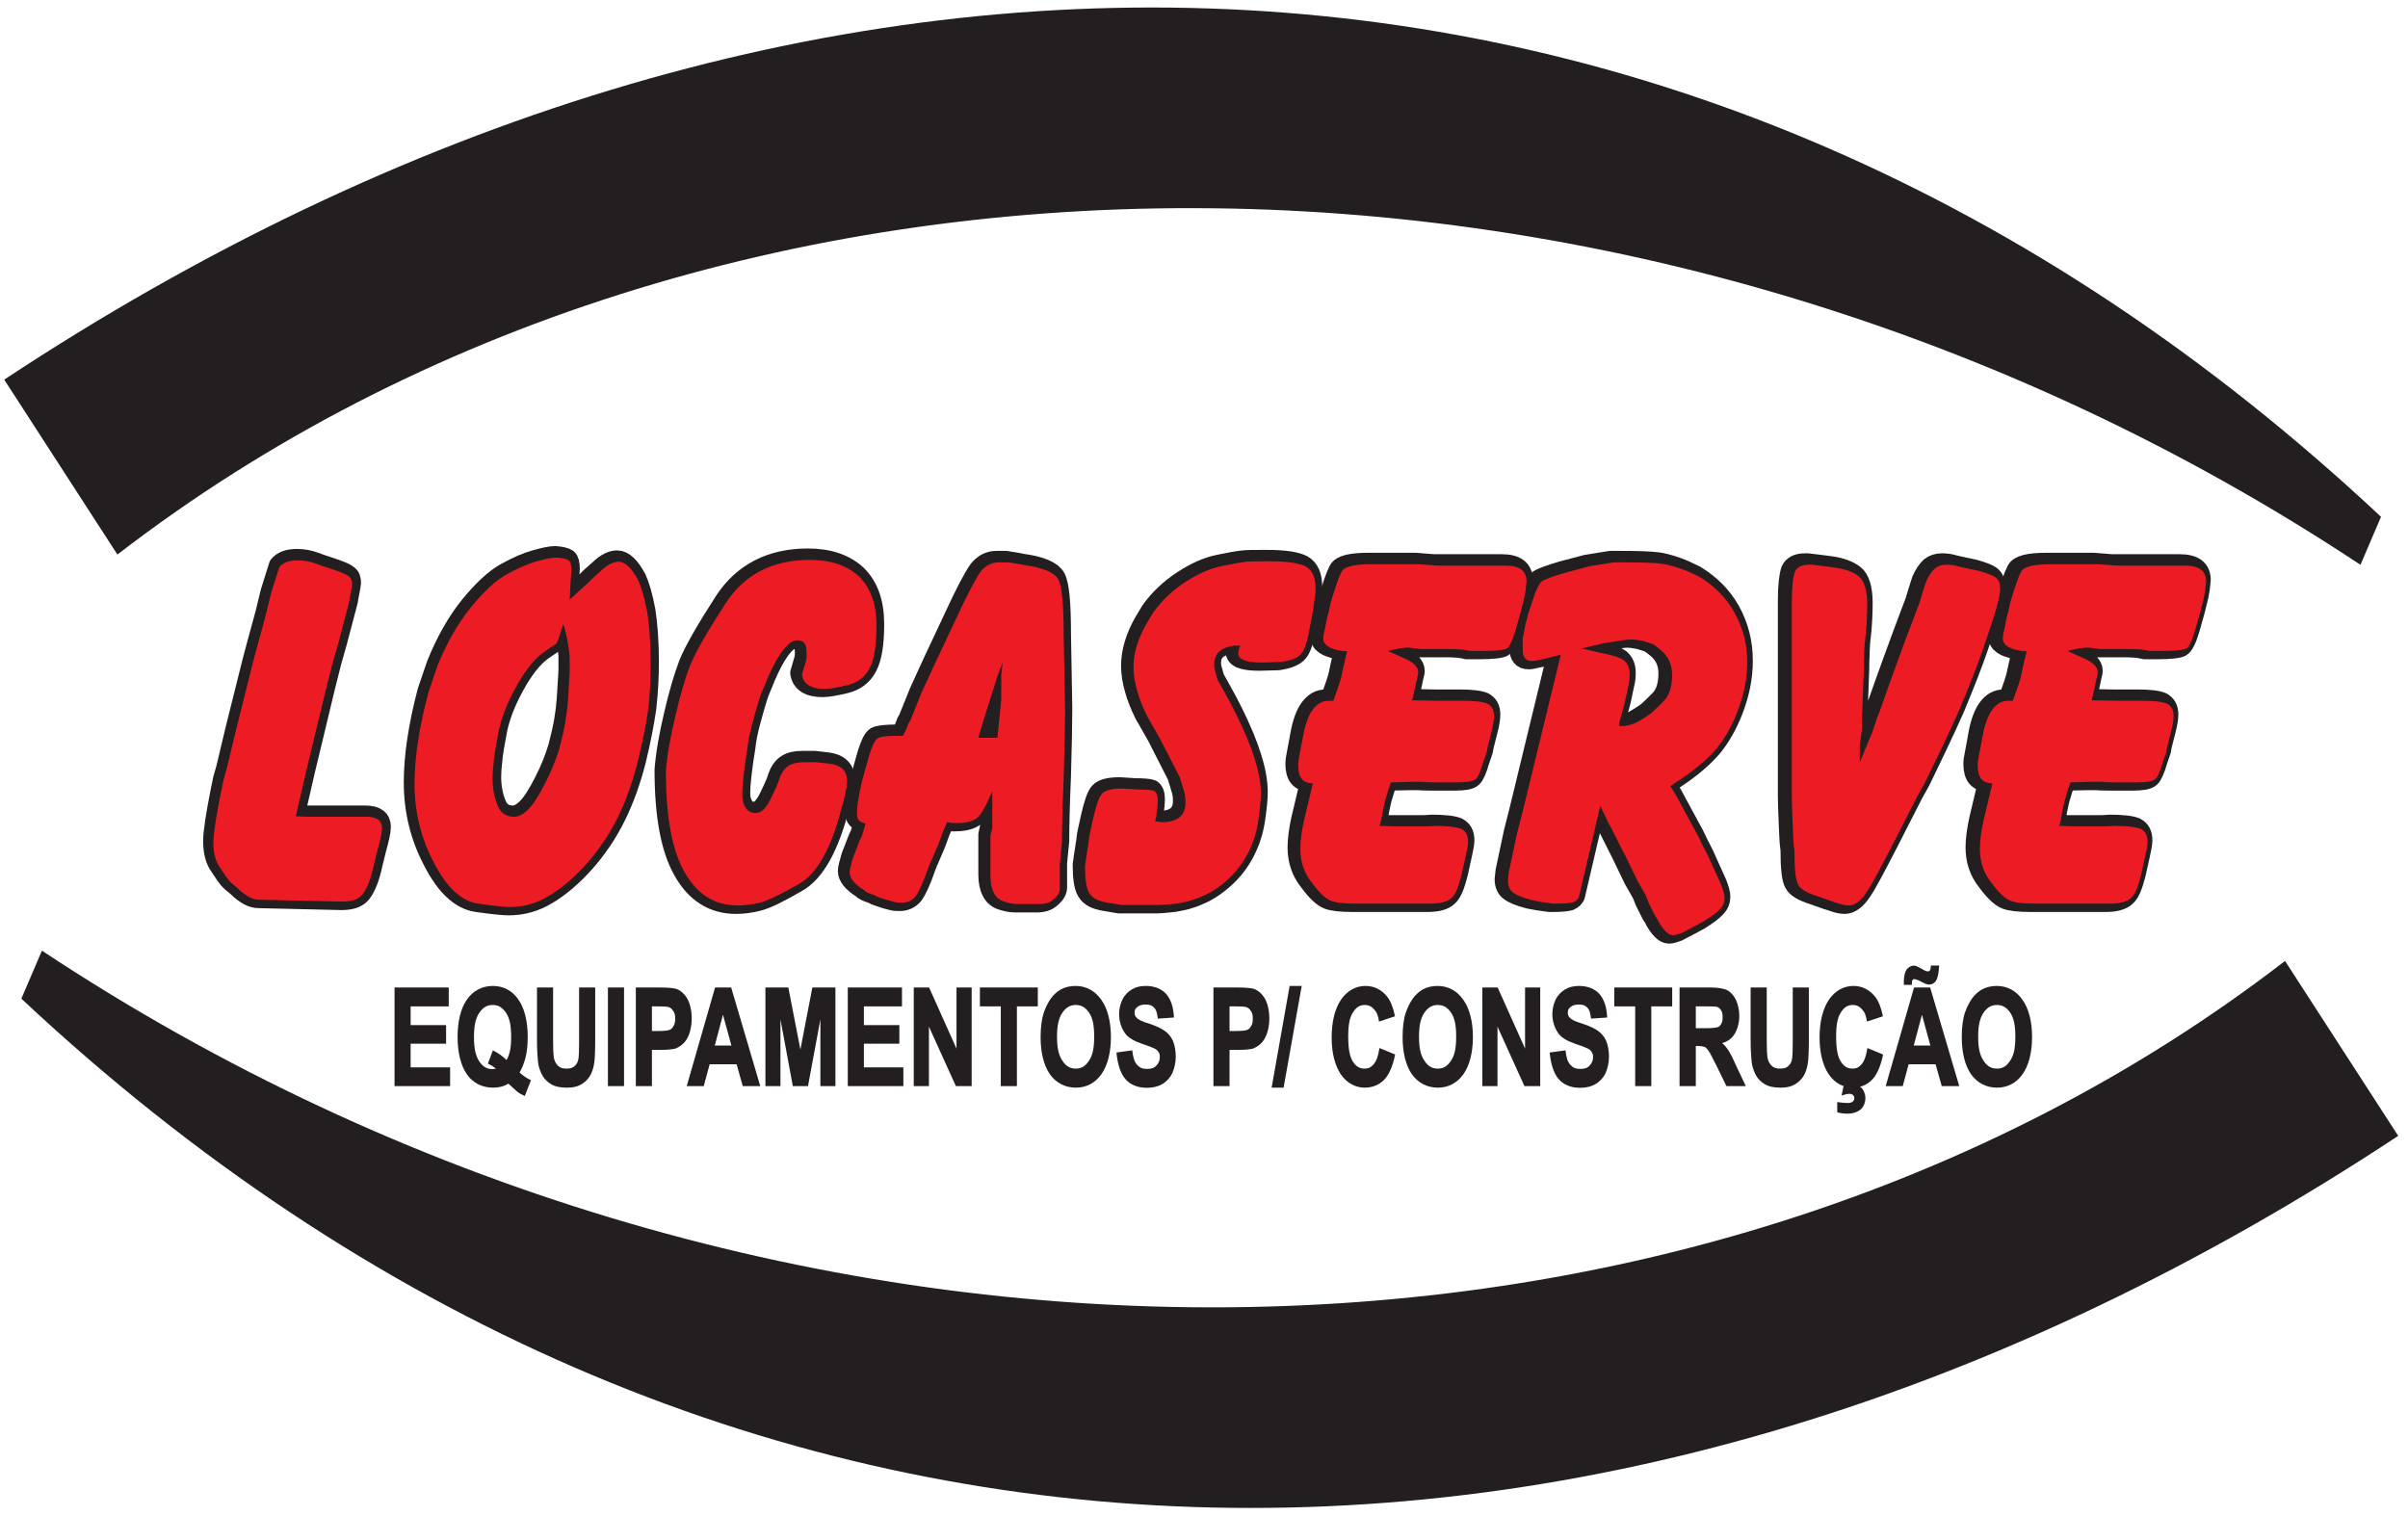 <?xml version="1.0" encoding="UTF-8"?>
<svg xmlns="http://www.w3.org/2000/svg" xmlns:xlink="http://www.w3.org/1999/xlink" width="243pt" height="153pt" viewBox="0 0 243 153" version="1.1">
<defs>
<g>
<symbol overflow="visible" id="glyph0-0">
<path style="stroke:none;" d=""/>
</symbol>
<symbol overflow="visible" id="glyph0-1">
<path style="stroke:none;" d="M 16.484 -4.844 L 16.266 -3.969 L 16 -2.859 C 15.703 -1.641 15.312 -0.828 14.906 -0.391 C 14.516 0.047 13.859 0.234 12.953 0.234 L 4.547 0.047 C 4.25 0.047 3.891 -0.047 3.547 -0.234 C 3.188 -0.438 2.797 -0.719 2.406 -1.109 C 1.969 -1.453 1.656 -1.734 1.531 -1.891 C 1.406 -2.031 1.094 -2.469 0.656 -3.141 C 0.172 -3.766 -0.047 -4.641 -0.047 -5.75 C -0.047 -6.625 0.219 -8.266 0.703 -10.734 L 0.969 -12 L 1.266 -13.062 L 2.281 -17.266 L 3.938 -23.891 L 4.422 -25.688 L 5.25 -28.734 L 5.734 -30.719 L 5.859 -31.156 L 6.609 -33.531 C 6.953 -33.953 7.562 -34.203 8.438 -34.203 C 9.047 -34.203 9.672 -34.109 10.328 -33.859 L 10.984 -33.625 L 12.297 -33.188 C 12.984 -32.938 13.422 -32.75 13.641 -32.562 C 13.859 -32.406 13.953 -32.125 13.953 -31.781 L 13.859 -31.203 L 13.688 -30.281 L 13.641 -30 L 13.562 -29.656 L 12.516 -25.688 L 11.984 -23.844 L 11.375 -21.438 L 9.266 -12.719 L 8.75 -10.453 L 8.266 -8.375 L 9.453 -8.328 L 14.078 -8.328 C 14.297 -8.328 14.562 -8.328 14.828 -8.328 C 15.094 -8.328 15.266 -8.328 15.391 -8.328 C 16.438 -8.328 16.969 -7.938 16.969 -7.156 C 16.969 -6.719 16.797 -5.953 16.484 -4.844 Z M 16.484 -4.844 "/>
</symbol>
<symbol overflow="visible" id="glyph0-2">
<path style="stroke:none;" d="M 24.266 -23.844 C 24.266 -22.203 24.188 -20.609 24.016 -19.109 C 23.797 -17.609 23.438 -15.812 22.953 -13.828 C 22.438 -11.797 21.781 -9.969 20.953 -8.266 C 20.125 -6.578 19.062 -5.031 17.797 -3.578 C 16.484 -2.125 15.219 -1.062 14 -0.344 C 12.734 0.438 11.422 0.781 10.062 0.781 C 9.578 0.781 8.484 0.672 6.828 0.438 C 5.156 0.188 3.672 -1.203 2.406 -3.672 C 1.094 -6.141 0.438 -8.797 0.438 -11.656 C 0.438 -14.312 0.922 -17.422 1.844 -20.891 L 2.75 -23.562 C 3.672 -25.828 4.766 -27.766 6.078 -29.406 C 7.391 -31.016 8.609 -32.172 9.75 -32.797 C 10.891 -33.422 11.891 -33.859 12.766 -34.109 C 13.641 -34.344 14.297 -34.484 14.781 -34.484 C 15.391 -34.438 15.781 -34.344 16 -34.203 C 16.188 -34.062 16.266 -33.719 16.266 -33.188 L 16.188 -32.031 L 16.094 -30.234 L 17.938 -31.922 L 18.375 -32.359 L 19.25 -33.141 C 19.906 -33.766 20.516 -34.062 21.031 -34.062 C 21.688 -34.062 22.344 -33.422 23 -32.219 C 23.359 -31.438 23.656 -30.375 23.922 -28.969 C 24.141 -27.578 24.266 -25.828 24.266 -23.844 Z M 16.094 -22.875 L 16.094 -24.484 C 15.969 -25.828 15.75 -26.938 15.438 -27.766 L 15.344 -27.422 L 15.125 -26.797 C 15.047 -26.469 14.953 -26.219 14.906 -26.125 C 14.828 -25.984 14.781 -25.875 14.781 -25.828 L 13.375 -24.859 C 12.422 -24.141 11.5 -22.938 10.625 -21.328 C 9.75 -19.734 9.188 -18.234 8.922 -16.938 C 8.656 -15.578 8.484 -14.562 8.438 -13.938 C 8.359 -13.25 8.312 -12.672 8.312 -12.234 C 8.312 -11.219 8.484 -10.297 8.797 -9.531 C 9.094 -8.703 9.672 -8.328 10.5 -8.328 C 10.938 -8.328 11.422 -8.562 11.938 -9.094 C 12.422 -9.578 12.984 -10.453 13.641 -11.75 C 14.297 -13.016 14.734 -14.172 15.047 -15.188 C 15.312 -16.203 15.531 -17.125 15.656 -17.906 C 15.781 -18.672 15.875 -19.391 15.922 -20.031 Z M 16.094 -22.875 "/>
</symbol>
<symbol overflow="visible" id="glyph0-3">
<path style="stroke:none;" d="M 21.688 -27.625 C 21.688 -25.641 21.469 -24.234 21 -23.312 C 20.516 -22.391 19.766 -21.859 18.812 -21.625 C 17.797 -21.375 17.016 -21.234 16.438 -21.234 C 15.094 -21.234 14.297 -21.719 14.172 -22.688 L 14.609 -24.188 C 14.656 -24.578 14.656 -24.906 14.609 -25.203 C 14.609 -25.734 14.344 -26.078 13.859 -26.125 C 13.422 -26.172 12.984 -25.984 12.516 -25.438 C 12.031 -24.906 11.422 -23.953 10.766 -22.453 L 10.016 -20.656 C 9.625 -19.453 9.359 -18.484 9.141 -17.656 C 8.922 -16.828 8.75 -16.016 8.656 -15.188 C 8.312 -13.016 8.141 -11.469 8.141 -10.547 C 8.141 -10.016 8.266 -9.578 8.484 -9.234 C 8.703 -8.906 9.016 -8.703 9.484 -8.703 C 9.75 -8.703 9.969 -8.797 10.188 -8.953 C 10.359 -9.094 10.547 -9.344 10.719 -9.578 C 10.891 -9.875 11.234 -10.547 11.719 -11.656 L 11.938 -12.281 C 12.156 -12.875 12.469 -13.25 12.859 -13.5 C 13.25 -13.734 13.781 -13.828 14.438 -13.828 C 14.734 -13.828 15 -13.828 15.219 -13.828 L 15.609 -13.828 L 16.922 -13.688 C 18.109 -13.547 18.719 -12.969 18.719 -11.953 C 18.719 -11.609 18.672 -11.312 18.625 -11.078 L 18.328 -9.719 L 18.188 -9.281 C 17.141 -5.172 15.703 -2.562 13.859 -1.547 C 12.031 -0.484 10.719 0.141 9.922 0.344 C 9.141 0.531 8.391 0.625 7.703 0.625 C 5.375 0.625 3.594 -0.484 2.312 -2.75 C 1.047 -4.984 0.438 -8.375 0.438 -12.922 C 0.562 -14.609 0.922 -16.5 1.406 -18.531 C 1.875 -20.562 2.359 -22.25 2.891 -23.609 C 3.406 -24.906 4.641 -27.047 6.516 -29.938 C 8.391 -32.797 11.234 -34.25 14.953 -34.25 C 17.094 -34.25 18.766 -33.672 19.938 -32.562 C 21.125 -31.391 21.688 -29.75 21.688 -27.625 Z M 21.688 -27.625 "/>
</symbol>
<symbol overflow="visible" id="glyph0-4">
<path style="stroke:none;" d="M 19.422 -19.109 C 19.422 -17.656 19.375 -15.328 19.281 -12.281 C 19.156 -9.234 19.109 -7.062 19.109 -5.75 L 18.891 -3.531 L 18.891 -1.062 C 18.891 -0.719 18.719 -0.391 18.328 -0.047 C 17.938 0.344 17.453 0.484 16.797 0.484 L 14.656 0.484 C 14.172 0.484 13.734 0.391 13.297 0.234 C 12.812 0.094 12.469 -0.188 12.25 -0.625 C 12.031 -1.016 11.891 -1.594 11.891 -2.375 L 11.891 -6.391 L 12.078 -7.203 L 12.078 -10.891 L 11.938 -10.594 L 11.5 -9.625 C 11.109 -8.859 10.766 -8.328 10.359 -8.078 C 9.969 -7.844 9.312 -7.688 8.438 -7.688 C 8 -7.688 7.703 -7.734 7.516 -7.781 L 7.078 -6.766 L 6.609 -5.469 L 5.766 -3.531 L 5.594 -3.094 C 5.109 -1.688 4.672 -0.781 4.375 -0.344 C 4.031 0.094 3.547 0.344 2.969 0.344 C 2.672 0.344 2.453 0.344 2.281 0.297 C 2.094 0.234 1.844 0.188 1.531 0.094 C 1.219 0 0.969 -0.094 0.781 -0.141 C 0.609 -0.188 0.391 -0.297 0.125 -0.438 C -0.344 -0.578 -0.703 -0.719 -0.922 -0.969 C -1.844 -1.547 -2.312 -2.125 -2.312 -2.703 C -2.312 -3 -2.188 -3.484 -1.969 -4.203 L -1.312 -5.906 L -1.047 -6.484 L -0.703 -7.641 C -1 -7.688 -1.266 -7.844 -1.406 -7.984 C -1.531 -8.125 -1.578 -8.375 -1.578 -8.797 C -1.578 -9.391 -1.406 -10.453 -1.047 -12 L -0.875 -12.625 L -0.781 -12.969 L -0.344 -14.516 C -0.047 -15.484 0.219 -16.062 0.531 -16.25 C 0.781 -16.406 1.484 -16.5 2.672 -16.5 L 3.062 -16.5 L 3.406 -17.172 L 3.625 -17.75 L 3.812 -18.047 L 4.719 -20.312 L 4.891 -20.75 L 6.297 -23.797 L 8.438 -28.344 C 9.578 -30.812 10.406 -32.359 10.891 -33.047 C 11.375 -33.672 11.984 -34 12.734 -34 C 12.906 -34 13.203 -34 13.688 -34 L 14.875 -33.812 L 15.344 -33.719 C 17.188 -33.469 18.328 -32.984 18.719 -32.312 C 19.109 -31.641 19.281 -29.75 19.281 -26.656 Z M 13.125 -23.891 L 12.641 -22.641 L 12.547 -22.344 L 11.062 -17.656 L 10.984 -17.359 L 10.672 -16.297 L 12.594 -16.297 L 12.734 -17.609 L 12.859 -18.859 L 12.984 -20.172 L 12.984 -22.641 Z M 13.125 -23.891 "/>
</symbol>
<symbol overflow="visible" id="glyph0-5">
<path style="stroke:none;" d="M 20.953 -29.406 L 20.906 -29.078 L 20.562 -27.281 C 20.344 -25.984 20.031 -25.109 19.719 -24.766 C 19.422 -24.375 18.719 -24.094 17.719 -23.953 L 15.781 -23.891 C 14.172 -23.891 13.375 -24.188 13.375 -24.812 C 13.375 -24.969 13.422 -25.203 13.562 -25.594 L 12.906 -25.594 C 11.594 -25.391 10.938 -24.766 10.938 -23.703 C 10.938 -23.469 10.984 -23.125 11.109 -22.781 C 11.203 -22.391 11.281 -22.109 11.422 -21.906 C 11.547 -21.672 11.938 -21 12.594 -19.781 L 13.156 -18.672 C 14.828 -15.328 15.656 -12.672 15.656 -10.688 C 15.656 -10.016 15.562 -9.094 15.391 -7.938 C 15.219 -6.719 14.875 -5.656 14.344 -4.641 C 13.812 -3.625 13.125 -2.703 12.25 -1.938 C 11.375 -1.156 10.547 -0.625 9.703 -0.297 C 8.875 0.094 8.047 0.297 7.172 0.438 C 6.297 0.531 5.734 0.578 5.422 0.578 C 5.109 0.578 4.859 0.578 4.672 0.578 C 4.281 0.578 3.891 0.578 3.5 0.578 C 3.109 0.578 2.672 0.578 2.281 0.578 L 1.625 0.578 L 0.172 0.344 C -0.75 0.188 -1.359 -0.094 -1.656 -0.625 C -1.969 -1.109 -2.094 -2.031 -2.094 -3.344 L -1.969 -4.25 L -1.75 -5.656 L -1.656 -6.391 L -1.312 -7.984 C -1 -9.391 -0.703 -10.297 -0.391 -10.641 C -0.094 -10.984 0.562 -11.172 1.578 -11.172 L 1.75 -11.172 L 3.234 -11.078 C 4.062 -11.078 4.641 -11.031 4.891 -10.938 C 5.109 -10.781 5.25 -10.5 5.25 -9.969 C 5.25 -9.625 5.203 -9.094 5.109 -8.469 L 4.984 -7.891 C 5.078 -7.844 5.203 -7.844 5.328 -7.844 C 5.469 -7.781 5.547 -7.781 5.688 -7.781 C 7.266 -7.781 8.047 -8.469 8.047 -9.766 C 8.047 -10.203 8 -10.594 7.875 -10.984 L 7.484 -12.281 L 6.344 -14.516 L 5.422 -16.297 L 4.453 -18 L 4.203 -18.438 C 3.719 -19.391 3.375 -20.266 3.156 -21.094 C 2.938 -21.859 2.797 -22.641 2.797 -23.406 C 2.797 -24.812 3.234 -26.266 4.109 -27.812 L 4.812 -28.969 C 5.688 -30.188 6.781 -31.203 8.047 -32.031 C 9.312 -32.844 10.5 -33.375 11.672 -33.625 C 12.812 -33.859 13.641 -34 14.172 -34.062 C 14.656 -34.109 15.312 -34.109 16.047 -34.109 L 16.656 -34.109 C 18.375 -34.109 19.547 -33.906 20.203 -33.578 C 20.859 -33.188 21.172 -32.453 21.172 -31.391 C 21.172 -31.062 21.172 -30.812 21.125 -30.625 C 21.078 -30.375 21.031 -30 20.953 -29.406 Z M 20.953 -29.406 "/>
</symbol>
<symbol overflow="visible" id="glyph0-6">
<path style="stroke:none;" d="M 23.172 -31.203 L 23.047 -30.469 L 22.734 -29.219 L 22.609 -28.734 L 22.125 -27.047 C 21.828 -26.031 21.516 -25.438 21.25 -25.297 C 21 -25.156 20.203 -25.062 18.891 -25.062 L 17.531 -25.062 C 17.062 -25.203 16.359 -25.25 15.438 -25.25 L 12.594 -25.25 L 11.422 -25.391 C 11.016 -25.438 10.281 -25.297 9.266 -25.062 L 10.797 -24.375 C 11.812 -23.953 12.328 -23.469 12.328 -22.938 C 12.328 -22.734 12.297 -22.547 12.203 -22.25 L 11.938 -21 L 11.719 -20.078 L 14.391 -20.031 L 16.875 -20.031 C 18.062 -20.031 18.844 -19.938 19.328 -19.734 C 19.766 -19.5 19.984 -19.109 19.984 -18.484 C 19.984 -18.094 19.906 -17.562 19.719 -16.891 L 19.328 -15.328 L 19.25 -14.844 L 18.891 -13.828 C 18.625 -12.922 18.375 -12.328 18.156 -12.141 C 17.891 -11.906 17.281 -11.797 16.312 -11.797 C 15.656 -11.797 15 -11.797 14.438 -11.797 C 13.812 -11.797 13.25 -11.797 12.688 -11.859 L 11.938 -11.859 L 9.578 -11.797 L 9.312 -11.031 L 8.969 -9.875 L 8.75 -8.859 L 8.578 -7.891 L 8.438 -7.406 L 9.797 -7.359 L 11.062 -7.359 C 11.641 -7.359 12.156 -7.359 12.641 -7.359 C 13.125 -7.359 13.594 -7.359 14 -7.406 C 15.266 -7.406 16.188 -7.297 16.656 -7.109 C 17.141 -6.875 17.359 -6.438 17.359 -5.812 C 17.359 -5.469 17.281 -5.031 17.141 -4.453 L 16.703 -2.469 C 16.406 -1.25 16.094 -0.484 15.703 -0.141 C 15.312 0.234 14.609 0.438 13.594 0.438 L 5.984 0.438 C 4.812 0.438 3.984 0.344 3.5 0.141 C 3.016 -0.047 2.359 -0.625 1.625 -1.641 C 0.828 -2.609 0.438 -3.766 0.438 -5.078 C 0.438 -5.906 0.562 -6.875 0.828 -8.031 L 1.266 -9.875 L 1.703 -11.703 C 0.703 -11.703 0.219 -12.281 0.219 -13.5 C 0.219 -13.781 0.266 -14.125 0.344 -14.516 L 0.562 -15.672 L 0.703 -16.406 C 0.922 -17.656 1.266 -18.578 1.703 -19.156 C 2.141 -19.734 2.672 -20.031 3.281 -20.031 C 3.5 -20.031 3.625 -20.031 3.766 -20.031 L 4.328 -21.625 L 4.547 -22.344 L 4.766 -23.359 L 4.984 -24.328 L 5.156 -25.016 L 4.641 -25.062 C 3.375 -25.25 2.75 -25.688 2.75 -26.312 C 2.75 -26.516 2.797 -26.844 2.938 -27.375 L 3.156 -28.5 L 3.281 -28.922 L 3.5 -29.938 C 3.984 -31.547 4.328 -32.562 4.594 -33.047 C 4.859 -33.578 5.859 -33.812 7.609 -33.812 L 12.422 -33.812 L 14.25 -33.672 L 21.125 -33.672 C 22.562 -33.672 23.266 -33.141 23.266 -32.078 Z M 23.172 -31.203 "/>
</symbol>
<symbol overflow="visible" id="glyph0-7">
<path style="stroke:none;" d="M 23 -18.859 C 22.438 -17.422 21.734 -16.203 20.906 -15.188 C 20.031 -14.172 18.812 -13.109 17.188 -12.047 L 16.266 -11.422 L 16.875 -10.406 L 17.406 -9.438 L 17.797 -8.703 L 18.453 -7.5 L 19.109 -6.281 L 19.5 -5.469 L 20.031 -4.453 L 20.469 -3.484 L 21.391 -1.453 C 21.609 -0.875 21.734 -0.438 21.734 -0.141 C 21.734 0.297 21.609 0.625 21.297 0.969 C 21 1.312 20.469 1.688 19.641 2.219 L 18.188 3 C 18.062 3.047 17.844 3.188 17.453 3.391 C 17.062 3.531 16.75 3.625 16.531 3.625 C 16.266 3.625 16 3.484 15.781 3.234 C 15.531 3 15.219 2.562 14.906 1.938 C 14.781 1.797 14.656 1.547 14.469 1.156 L 14.078 0.391 L 13.781 -0.391 L 12.953 -1.844 L 11.641 -4.547 L 11.453 -4.891 L 10.406 -6.969 L 10.016 -7.688 L 9.188 -9.438 L 7.047 -0.297 C 7 -0.047 6.781 0.141 6.469 0.297 C 6.125 0.391 5.547 0.438 4.719 0.438 L 4.422 0.438 L 3.375 0.297 L 2.797 0.188 L 2.312 0.094 C 1.359 -0.141 0.703 -0.438 0.391 -0.672 C 0.047 -0.922 -0.125 -1.359 -0.125 -1.891 L -0.047 -2.703 L 0.781 -6.625 L 1.359 -8.859 L 5.203 -24.672 L 3.406 -24.234 C 3.156 -24.188 2.938 -24.141 2.75 -24.094 C 2.531 -24.047 2.406 -24.047 2.281 -24.047 C 1.656 -24.047 1.359 -24.422 1.359 -25.203 L 1.359 -26.312 L 1.656 -27.812 L 1.844 -28.5 L 1.922 -28.828 L 2.359 -30.141 C 2.672 -31.156 2.969 -31.781 3.281 -32.078 C 3.625 -32.312 4.453 -32.609 5.766 -32.984 L 8.172 -33.625 L 10.578 -34 L 11.766 -34 C 13.375 -34 14.656 -33.953 15.438 -33.859 C 16.266 -33.719 17.094 -33.469 18.016 -33.094 L 19.156 -32.562 C 20.688 -31.641 21.906 -30.422 22.734 -28.922 C 23.578 -27.422 24.016 -25.781 24.016 -23.891 C 24.016 -22.203 23.656 -20.562 23 -18.859 Z M 15.172 -25.25 C 14.953 -25.438 14.734 -25.594 14.516 -25.734 C 14.297 -25.828 13.953 -25.922 13.469 -26.078 C 12.984 -26.172 12.594 -26.219 12.25 -26.219 C 11.891 -26.219 10.984 -26.078 9.484 -25.828 L 7.266 -25.297 L 7.781 -25.203 L 8.359 -25.062 L 9.266 -24.859 L 9.484 -24.812 C 10.5 -24.625 11.203 -24.375 11.594 -24.094 C 11.984 -23.75 12.156 -23.312 12.156 -22.688 C 12.156 -22.297 12.109 -21.859 11.984 -21.375 L 11.672 -19.938 L 11.594 -19.594 L 11.109 -17.844 L 11.109 -17.469 C 11.812 -17.469 12.469 -17.609 13.031 -17.953 C 13.594 -18.281 14 -18.531 14.25 -18.719 C 14.469 -18.922 14.906 -19.297 15.531 -19.938 C 16.141 -20.516 16.438 -21.438 16.438 -22.641 C 16.438 -23.75 16 -24.625 15.172 -25.25 Z M 15.172 -25.25 "/>
</symbol>
<symbol overflow="visible" id="glyph0-8">
<path style="stroke:none;" d="M 22.828 -25.344 C 22.172 -23.406 21.344 -21.375 20.422 -19.156 C 19.469 -16.984 18.281 -14.516 16.922 -11.75 L 16.219 -10.5 L 14 -6.141 C 12.547 -3.344 11.594 -1.5 11.016 -0.672 C 10.453 0.188 9.844 0.625 9.266 0.625 C 8.922 0.625 8.484 0.531 7.953 0.344 L 7.344 0.141 L 6.125 -0.297 C 5.031 -0.625 4.375 -1.016 4.156 -1.453 C 3.891 -1.891 3.766 -3 3.766 -4.891 C 3.672 -5.422 3.625 -6.281 3.594 -7.453 C 3.547 -8.562 3.5 -9.531 3.5 -10.297 L 3.5 -29.938 C 3.5 -31.484 3.625 -32.516 3.812 -33.047 C 4.031 -33.531 4.5 -33.766 5.297 -33.766 C 5.469 -33.766 5.688 -33.766 5.906 -33.719 C 6.172 -33.672 6.828 -33.625 7.828 -33.469 C 8.875 -33.328 9.672 -33.047 10.234 -32.609 C 10.797 -32.172 11.109 -31.203 11.109 -29.75 C 11.109 -28.828 11.062 -27.859 10.984 -26.891 C 10.844 -25.875 10.797 -25.109 10.797 -24.578 C 10.766 -24 10.766 -23.469 10.766 -23.031 L 10.578 -18.281 L 10.578 -17.125 L 10.359 -15.578 L 10.359 -13.781 L 10.547 -14.266 L 10.766 -14.797 C 11.203 -15.859 11.5 -16.594 11.641 -16.891 C 11.766 -17.219 11.891 -17.703 12.109 -18.328 L 12.328 -18.859 L 13.375 -21.812 C 13.906 -23.266 14.469 -24.859 15.125 -26.609 C 15.781 -28.344 16.188 -29.406 16.359 -29.844 L 16.875 -31.547 L 17.062 -32.078 C 17.312 -32.656 17.625 -33.094 17.938 -33.375 C 18.234 -33.625 18.625 -33.766 19.109 -33.766 C 19.5 -33.766 19.938 -33.719 20.375 -33.578 L 21.031 -33.422 L 22.391 -33.141 C 23.219 -32.891 23.797 -32.703 24.094 -32.453 C 24.406 -32.219 24.531 -31.828 24.531 -31.297 C 24.531 -30.578 23.969 -28.594 22.828 -25.344 Z M 22.828 -25.344 "/>
</symbol>
<symbol overflow="visible" id="glyph1-0">
<path style="stroke:none;" d=""/>
</symbol>
<symbol overflow="visible" id="glyph1-1">
<path style="stroke:none;" d="M 0.625 -0.125 L 0.625 -9.953 L 6.094 -9.953 L 6.094 -8.047 L 2.25 -8.047 L 2.25 -6.156 L 5.828 -6.156 L 5.828 -4.281 L 2.25 -4.281 L 2.25 -1.891 L 6.234 -1.891 L 6.234 0 L 0.625 0 Z M 0.625 -0.125 "/>
</symbol>
<symbol overflow="visible" id="glyph1-2">
<path style="stroke:none;" d="M 6.516 -1.453 C 6.875 -1.109 7.203 -0.859 7.75 -0.594 L 7.125 1 C 6.875 0.875 6.578 0.734 6.391 0.578 C 6.406 0.578 6.016 0.266 5.469 -0.25 C 5.016 0.031 4.516 0.156 3.938 0.156 C 2.844 0.156 1.906 -0.297 1.297 -1.172 C 0.672 -2.062 0.344 -3.375 0.344 -4.969 C 0.344 -6.547 0.672 -7.875 1.297 -8.75 C 1.922 -9.641 2.844 -10.109 3.906 -10.109 C 4.953 -10.109 5.859 -9.641 6.469 -8.75 C 7.094 -7.875 7.422 -6.547 7.422 -4.969 C 7.422 -4.125 7.344 -3.391 7.172 -2.766 C 7.031 -2.266 6.812 -1.703 6.594 -1.375 Z M 5.234 -2.547 C 5.422 -2.844 5.531 -3.109 5.625 -3.531 C 5.719 -3.938 5.75 -4.422 5.75 -4.969 C 5.75 -6.094 5.609 -6.812 5.25 -7.375 C 4.875 -7.922 4.484 -8.188 3.891 -8.188 C 3.297 -8.188 2.891 -7.922 2.516 -7.375 C 2.156 -6.812 2 -6.078 2 -4.969 C 2 -3.828 2.156 -3.078 2.516 -2.516 C 2.891 -1.969 3.281 -1.719 3.844 -1.719 C 4.047 -1.719 4.25 -1.766 4.219 -1.75 C 4.078 -1.875 3.844 -2.062 3.406 -2.266 L 3.906 -3.609 C 4.422 -3.359 4.938 -2.984 5.281 -2.641 Z M 5.234 -2.547 "/>
</symbol>
<symbol overflow="visible" id="glyph1-3">
<path style="stroke:none;" d="M 0.719 -9.953 L 2.234 -9.953 L 2.234 -4.562 C 2.234 -3.734 2.266 -3.188 2.297 -2.953 C 2.359 -2.547 2.484 -2.328 2.703 -2.078 C 2.938 -1.844 3.188 -1.766 3.594 -1.766 C 4 -1.766 4.234 -1.844 4.453 -2.062 C 4.656 -2.281 4.75 -2.469 4.797 -2.797 C 4.844 -3.141 4.859 -3.688 4.859 -4.453 L 4.859 -9.953 L 6.484 -9.953 L 6.484 -4.719 C 6.484 -3.562 6.453 -2.734 6.375 -2.266 C 6.297 -1.766 6.125 -1.266 5.906 -0.953 C 5.703 -0.625 5.359 -0.328 5.016 -0.141 C 4.656 0.062 4.203 0.156 3.641 0.156 C 2.953 0.156 2.453 0.047 2.094 -0.156 C 1.734 -0.359 1.391 -0.672 1.188 -1.016 C 0.984 -1.359 0.828 -1.812 0.75 -2.172 C 0.672 -2.734 0.609 -3.562 0.609 -4.641 L 0.609 -9.953 Z M 0.719 -9.953 "/>
</symbol>
<symbol overflow="visible" id="glyph1-4">
<path style="stroke:none;" d="M 0.578 -0.125 L 0.578 -9.953 L 2.203 -9.953 L 2.203 0 L 0.578 0 Z M 0.578 -0.125 "/>
</symbol>
<symbol overflow="visible" id="glyph1-5">
<path style="stroke:none;" d="M 0.625 -0.125 L 0.625 -9.953 L 3.031 -9.953 C 3.906 -9.953 4.484 -9.891 4.75 -9.797 C 5.156 -9.641 5.547 -9.297 5.828 -8.812 C 6.094 -8.328 6.266 -7.609 6.266 -6.828 C 6.266 -6.234 6.156 -5.641 6 -5.234 C 5.844 -4.828 5.641 -4.5 5.391 -4.281 C 5.156 -4.047 4.844 -3.875 4.594 -3.781 C 4.25 -3.703 3.75 -3.656 3.109 -3.656 L 2.25 -3.656 L 2.25 0 L 0.625 0 Z M 2.25 -8.172 L 2.25 -5.562 L 2.953 -5.562 C 3.516 -5.562 3.906 -5.609 4.094 -5.703 C 4.281 -5.812 4.359 -5.922 4.469 -6.141 C 4.578 -6.359 4.594 -6.516 4.594 -6.812 C 4.594 -7.156 4.562 -7.344 4.406 -7.578 C 4.25 -7.812 4.125 -7.922 3.891 -7.984 C 3.719 -8.031 3.375 -8.047 2.859 -8.047 L 2.25 -8.047 Z M 2.25 -8.172 "/>
</symbol>
<symbol overflow="visible" id="glyph1-6">
<path style="stroke:none;" d="M 7.141 0 L 5.516 0 L 4.891 -2.203 L 2.172 -2.203 L 1.578 0 L -0.141 0 L 2.719 -9.953 L 4.344 -9.953 L 7.281 0 Z M 4.406 -3.953 L 3.422 -7.547 L 3.609 -7.547 L 2.688 -4.094 L 4.359 -4.094 Z M 4.406 -3.953 "/>
</symbol>
<symbol overflow="visible" id="glyph1-7">
<path style="stroke:none;" d="M 0.609 -0.125 L 0.609 -9.953 L 2.922 -9.953 L 4.234 -3.203 L 4.047 -3.203 L 5.344 -9.953 L 7.672 -9.953 L 7.672 0 L 6.156 0 L 6.156 -7.75 L 6.344 -7.75 L 4.906 0 L 3.375 0 L 1.938 -7.75 L 2.125 -7.75 L 2.125 0 L 0.609 0 Z M 0.609 -0.125 "/>
</symbol>
<symbol overflow="visible" id="glyph1-8">
<path style="stroke:none;" d="M 0.641 -0.125 L 0.641 -9.953 L 2.188 -9.953 L 5.109 -3.438 L 4.953 -3.344 L 4.953 -9.953 L 6.484 -9.953 L 6.484 0 L 4.891 0 L 2.016 -6.344 L 2.172 -6.438 L 2.172 0 L 0.641 0 Z M 0.641 -0.125 "/>
</symbol>
<symbol overflow="visible" id="glyph1-9">
<path style="stroke:none;" d="M 2.234 -0.125 L 2.234 -8.047 L 0.125 -8.047 L 0.125 -9.953 L 5.969 -9.953 L 5.969 -8.047 L 3.859 -8.047 L 3.859 0 L 2.234 0 Z M 2.234 -0.125 "/>
</symbol>
<symbol overflow="visible" id="glyph1-10">
<path style="stroke:none;" d="M 0.344 -4.906 C 0.344 -5.906 0.438 -6.719 0.656 -7.391 C 0.828 -7.891 1.078 -8.422 1.359 -8.812 C 1.625 -9.203 2.016 -9.547 2.344 -9.734 C 2.781 -9.984 3.297 -10.109 3.875 -10.109 C 4.922 -10.109 5.828 -9.625 6.453 -8.734 C 7.094 -7.859 7.438 -6.531 7.438 -4.953 C 7.438 -3.375 7.094 -2.062 6.469 -1.188 C 5.844 -0.312 4.953 0.156 3.906 0.156 C 2.844 0.156 1.938 -0.297 1.297 -1.172 C 0.672 -2.062 0.344 -3.375 0.344 -4.906 Z M 2 -4.969 C 2 -3.875 2.156 -3.141 2.531 -2.578 C 2.906 -2 3.328 -1.766 3.891 -1.766 C 4.469 -1.766 4.859 -2 5.234 -2.578 C 5.609 -3.125 5.75 -3.875 5.75 -5 C 5.75 -6.109 5.609 -6.844 5.25 -7.391 C 4.891 -7.922 4.484 -8.188 3.891 -8.188 C 3.297 -8.188 2.891 -7.922 2.516 -7.375 C 2.156 -6.812 2 -6.094 2 -4.969 Z M 2 -4.969 "/>
</symbol>
<symbol overflow="visible" id="glyph1-11">
<path style="stroke:none;" d="M 0.359 -3.406 L 1.844 -3.609 C 1.938 -2.812 2.062 -2.453 2.328 -2.156 C 2.594 -1.859 2.875 -1.734 3.312 -1.734 C 3.781 -1.734 4.062 -1.828 4.297 -2.094 C 4.531 -2.375 4.625 -2.578 4.625 -2.938 C 4.625 -3.172 4.594 -3.266 4.5 -3.422 C 4.406 -3.578 4.297 -3.703 4.047 -3.812 C 3.875 -3.891 3.5 -4.047 2.891 -4.25 C 2.125 -4.5 1.516 -4.844 1.203 -5.219 C 0.766 -5.766 0.516 -6.516 0.516 -7.266 C 0.516 -7.766 0.641 -8.328 0.859 -8.75 C 1.062 -9.172 1.438 -9.547 1.812 -9.766 C 2.203 -10 2.672 -10.109 3.219 -10.109 C 4.109 -10.109 4.844 -9.797 5.297 -9.266 C 5.75 -8.734 6.016 -7.922 6.047 -6.922 L 4.422 -6.812 C 4.344 -7.453 4.25 -7.719 4.047 -7.922 C 3.844 -8.141 3.609 -8.234 3.203 -8.234 C 2.781 -8.234 2.516 -8.141 2.281 -7.922 C 2.125 -7.766 2.078 -7.656 2.078 -7.406 C 2.078 -7.172 2.125 -7.078 2.266 -6.922 C 2.453 -6.703 2.828 -6.516 3.531 -6.312 C 4.234 -6.078 4.812 -5.812 5.141 -5.562 C 5.469 -5.328 5.75 -5 5.938 -4.594 C 6.125 -4.172 6.234 -3.562 6.234 -2.953 C 6.234 -2.391 6.094 -1.766 5.875 -1.281 C 5.641 -0.812 5.266 -0.422 4.844 -0.188 C 4.438 0.047 3.922 0.172 3.297 0.172 C 2.406 0.172 1.641 -0.141 1.156 -0.703 C 0.672 -1.266 0.359 -2.188 0.25 -3.391 Z M 0.359 -3.406 "/>
</symbol>
<symbol overflow="visible" id="glyph1-12">
<path style="stroke:none;" d="M -0.125 0.047 L 1.672 -10.109 L 2.891 -10.109 L 1.062 0.156 L -0.156 0.156 Z M -0.125 0.047 "/>
</symbol>
<symbol overflow="visible" id="glyph1-13">
<path style="stroke:none;" d="M 5.281 -3.812 L 6.781 -3.188 C 6.547 -2.031 6.172 -1.156 5.672 -0.641 C 5.172 -0.125 4.484 0.156 3.719 0.156 C 2.781 0.156 1.922 -0.297 1.312 -1.172 C 0.703 -2.062 0.375 -3.359 0.375 -4.891 C 0.375 -6.5 0.703 -7.828 1.328 -8.734 C 1.938 -9.625 2.812 -10.109 3.797 -10.109 C 4.672 -10.109 5.438 -9.719 5.984 -9.016 C 6.312 -8.609 6.594 -7.922 6.766 -7.047 L 5.156 -6.516 C 5.062 -7.188 4.906 -7.484 4.641 -7.766 C 4.375 -8.062 4.109 -8.188 3.734 -8.188 C 3.203 -8.188 2.844 -7.953 2.516 -7.422 C 2.188 -6.922 2.047 -6.188 2.047 -5.016 C 2.047 -3.797 2.188 -3.016 2.5 -2.5 C 2.828 -1.984 3.188 -1.766 3.703 -1.766 C 4.094 -1.766 4.344 -1.891 4.625 -2.219 C 4.891 -2.547 5.062 -2.984 5.203 -3.844 Z M 5.281 -3.812 "/>
</symbol>
<symbol overflow="visible" id="glyph1-14">
<path style="stroke:none;" d="M 0.625 -0.125 L 0.625 -9.953 L 3.766 -9.953 C 4.516 -9.953 5.078 -9.844 5.422 -9.688 C 5.766 -9.516 6.094 -9.156 6.312 -8.719 C 6.516 -8.266 6.656 -7.672 6.656 -7.094 C 6.656 -6.375 6.453 -5.672 6.141 -5.203 C 5.828 -4.719 5.312 -4.391 4.672 -4.281 L 4.734 -4.5 C 5.047 -4.25 5.312 -3.984 5.5 -3.688 C 5.719 -3.375 5.984 -2.859 6.312 -2.109 L 7.312 0 L 5.359 0 L 4.312 -2.141 C 3.938 -2.891 3.688 -3.375 3.547 -3.562 C 3.406 -3.766 3.328 -3.859 3.188 -3.938 C 3.031 -4 2.781 -4.047 2.453 -4.047 L 2.266 -4.047 L 2.266 0 L 0.625 0 Z M 2.172 -5.844 L 3.234 -5.844 C 3.922 -5.844 4.344 -5.891 4.531 -5.969 C 4.703 -6.047 4.75 -6.141 4.859 -6.328 C 4.953 -6.531 4.969 -6.672 4.969 -6.969 C 4.969 -7.297 4.938 -7.453 4.812 -7.656 C 4.688 -7.859 4.578 -7.953 4.344 -8.016 C 4.219 -8.031 3.875 -8.047 3.297 -8.047 L 2.266 -8.047 L 2.266 -5.844 Z M 2.172 -5.844 "/>
</symbol>
<symbol overflow="visible" id="glyph1-15">
<path style="stroke:none;" d="M 5.281 -3.812 L 6.781 -3.188 C 6.547 -2.031 6.172 -1.156 5.672 -0.641 C 5.172 -0.125 4.484 0.156 3.719 0.156 C 2.781 0.156 1.922 -0.297 1.312 -1.172 C 0.703 -2.062 0.375 -3.359 0.375 -4.891 C 0.375 -6.5 0.703 -7.828 1.328 -8.734 C 1.938 -9.625 2.812 -10.109 3.797 -10.109 C 4.672 -10.109 5.438 -9.719 5.984 -9.016 C 6.312 -8.609 6.594 -7.922 6.766 -7.047 L 5.156 -6.516 C 5.062 -7.188 4.906 -7.484 4.641 -7.766 C 4.375 -8.062 4.109 -8.188 3.734 -8.188 C 3.203 -8.188 2.844 -7.953 2.516 -7.422 C 2.188 -6.922 2.047 -6.188 2.047 -5.016 C 2.047 -3.797 2.188 -3.016 2.5 -2.5 C 2.828 -1.984 3.188 -1.766 3.703 -1.766 C 4.094 -1.766 4.344 -1.891 4.625 -2.219 C 4.891 -2.547 5.062 -2.984 5.203 -3.844 Z M 2.156 2.547 L 2.156 1.609 C 2.594 1.672 2.891 1.703 3.172 1.703 C 3.469 1.703 3.609 1.672 3.75 1.531 C 3.859 1.422 3.875 1.375 3.875 1.219 C 3.875 1.062 3.859 1.031 3.766 0.922 C 3.656 0.812 3.578 0.781 3.359 0.781 C 3.156 0.781 2.953 0.828 2.594 0.953 L 2.781 0.047 C 3.109 -0.125 3.375 -0.172 3.672 -0.172 C 4.078 -0.172 4.438 -0.016 4.656 0.234 C 4.859 0.469 5 0.859 5 1.203 C 5 1.594 4.859 2 4.625 2.25 C 4.312 2.578 3.797 2.781 3.203 2.781 C 2.781 2.781 2.484 2.734 2.156 2.641 Z M 2.156 2.547 "/>
</symbol>
<symbol overflow="visible" id="glyph1-16">
<path style="stroke:none;" d="M 7.141 0 L 5.516 0 L 4.891 -2.203 L 2.172 -2.203 L 1.578 0 L -0.141 0 L 2.719 -9.953 L 4.344 -9.953 L 7.281 0 Z M 4.406 -3.953 L 3.422 -7.547 L 3.609 -7.547 L 2.688 -4.094 L 4.359 -4.094 Z M 2.406 -10.219 L 1.688 -10.219 C 1.688 -10.453 1.688 -10.531 1.688 -10.578 C 1.688 -11.047 1.797 -11.5 1.953 -11.75 C 2.125 -11.984 2.406 -12.156 2.672 -12.156 C 2.781 -12.156 2.891 -12.141 2.969 -12.109 C 3.078 -12.062 3.25 -11.969 3.516 -11.828 C 3.766 -11.656 3.969 -11.578 4.125 -11.578 C 4.219 -11.578 4.234 -11.594 4.312 -11.672 C 4.375 -11.766 4.391 -11.828 4.422 -12.172 L 5.25 -12.172 C 5.219 -11.438 5.109 -10.922 4.953 -10.656 C 4.797 -10.406 4.531 -10.25 4.281 -10.25 C 4.172 -10.25 4.062 -10.266 3.953 -10.297 C 3.875 -10.328 3.688 -10.406 3.391 -10.562 C 3.094 -10.719 2.875 -10.797 2.734 -10.797 C 2.641 -10.797 2.625 -10.781 2.562 -10.688 C 2.5 -10.609 2.5 -10.547 2.5 -10.219 Z M 2.406 -10.219 "/>
</symbol>
</g>
</defs>
<g id="surface1">
<path style=" stroke:none;fill-rule:evenodd;fill:rgb(13.699%,12.199%,12.5%);fill-opacity:1;" d="M 238.203 57 C 165.75 9.008 72.301 9.355 11.848 55.965 C 8.039 50.078 4.23 44.195 0.426 38.312 C 80.059 -14.297 170.336 -13.375 240.277 52.156 L 238.203 57 "/>
<path style=" stroke:none;fill-rule:evenodd;fill:rgb(13.699%,12.199%,12.5%);fill-opacity:1;" d="M 4.23 95.938 C 76.684 143.934 170.133 143.586 230.59 96.977 C 234.395 102.859 238.203 108.746 242.012 114.629 C 162.375 167.238 72.098 166.312 2.156 100.785 L 4.23 95.938 "/>
<path style="fill:none;stroke-width:19.797;stroke-linecap:round;stroke-linejoin:round;stroke:rgb(13.699%,12.199%,12.5%);stroke-opacity:1;stroke-miterlimit:22.926;" d="M -672.318 379.716 L -663.587 377.534 L -652.468 374.923 C -640.37 371.883 -632.109 367.946 -627.763 364.049 C -623.417 360.113 -621.46 353.565 -621.46 344.407 L -623.417 260.692 C -623.417 257.613 -624.396 254.145 -626.315 250.637 C -628.233 247.168 -631.169 243.232 -635.045 239.335 C -638.413 234.97 -641.31 231.891 -642.758 230.605 C -644.207 229.28 -648.592 226.24 -655.365 221.875 C -661.669 217.081 -670.361 214.899 -681.48 214.899 C -690.211 214.899 -706.654 217.51 -731.359 222.303 L -743.927 224.915 L -754.577 227.955 L -796.704 238.01 L -862.988 254.573 L -880.92 259.367 L -911.419 267.668 L -931.27 272.462 L -935.615 273.748 L -959.341 281.192 C -963.687 284.661 -966.115 290.779 -966.115 299.509 C -966.115 305.589 -965.136 311.708 -962.709 318.256 L -960.32 324.764 L -955.935 337.859 C -953.508 344.835 -951.589 349.2 -949.671 351.383 C -948.183 353.565 -945.286 354.423 -941.919 354.423 L -936.085 353.565 L -926.884 351.812 L -923.987 351.383 L -920.62 350.525 L -880.92 340.042 L -862.519 334.819 L -838.323 328.7 L -751.209 307.772 L -728.462 302.549 L -707.633 297.756 L -707.163 309.526 L -707.163 355.748 C -707.163 357.93 -707.163 360.542 -707.163 363.153 C -707.163 365.764 -707.163 367.518 -707.163 368.843 C -707.163 379.288 -703.287 384.549 -695.535 384.549 C -691.189 384.549 -683.437 382.795 -672.318 379.716 Z M -672.318 379.716 " transform="matrix(0,0.1,0.1,0,0,153)"/>
<path style="fill:none;stroke-width:19.797;stroke-linecap:round;stroke-linejoin:round;stroke:rgb(13.699%,12.199%,12.5%);stroke-opacity:1;stroke-miterlimit:22.926;" d="M -862.519 655.023 C -846.075 655.023 -830.101 654.127 -815.066 652.373 C -800.071 650.191 -782.179 646.722 -762.329 641.928 C -742.009 636.706 -723.607 630.159 -706.654 621.857 C -689.702 613.595 -674.237 603.111 -659.711 590.484 C -645.186 577.389 -634.536 564.761 -627.293 552.524 C -619.541 539.896 -616.135 526.801 -616.135 513.278 C -616.135 508.484 -617.114 497.571 -619.541 481.008 C -621.969 464.444 -635.985 449.634 -660.69 436.968 C -685.356 423.873 -711.979 417.365 -740.56 417.365 C -767.183 417.365 -798.153 422.119 -832.998 431.317 L -859.621 440.437 C -882.369 449.634 -901.749 460.508 -918.193 473.603 C -934.167 486.659 -945.795 498.897 -952.059 510.238 C -958.363 521.579 -962.709 531.595 -965.136 540.325 C -967.563 549.055 -969.012 555.564 -969.012 560.396 C -968.542 566.476 -967.563 570.413 -966.115 572.595 C -964.666 574.349 -961.26 575.206 -955.935 575.206 L -944.346 574.349 L -926.415 573.452 L -943.367 591.77 L -947.713 596.135 L -955.465 604.865 C -961.73 611.412 -964.666 617.492 -964.666 622.754 C -964.666 629.301 -958.363 635.81 -946.265 642.357 C -938.513 645.865 -927.863 648.905 -913.847 651.516 C -899.791 653.698 -882.369 655.023 -862.519 655.023 Z M -852.848 573.452 L -868.822 573.452 C -882.369 572.166 -893.527 569.984 -901.749 566.944 L -898.343 566.048 L -892.039 563.865 C -888.672 563.008 -886.245 562.111 -885.266 561.682 C -883.817 560.825 -882.878 560.396 -882.369 560.396 L -872.698 546.444 C -865.416 536.818 -853.318 527.659 -837.344 518.968 C -821.37 510.238 -806.375 504.548 -793.298 501.937 C -779.751 499.325 -769.572 497.571 -763.307 497.143 C -756.534 496.285 -750.7 495.857 -746.355 495.857 C -736.214 495.857 -726.974 497.571 -719.261 500.65 C -711 503.69 -707.163 509.341 -707.163 517.643 C -707.163 522.008 -709.591 526.801 -714.916 532.024 C -719.731 536.818 -728.462 542.508 -741.539 549.055 C -754.107 555.564 -765.735 559.929 -775.875 563.008 C -786.055 565.619 -795.255 567.801 -803.008 569.087 C -810.72 570.413 -818.003 571.27 -824.306 571.699 Z M -852.848 573.452 " transform="matrix(0,0.1,0.1,0,0,153)"/>
<path style="fill:none;stroke-width:19.797;stroke-linecap:round;stroke-linejoin:round;stroke:rgb(13.699%,12.199%,12.5%);stroke-opacity:1;stroke-miterlimit:22.926;" d="M -900.261 882.354 C -880.45 882.354 -866.395 880.172 -857.194 875.378 C -847.993 870.584 -842.669 863.18 -840.28 853.592 C -837.853 843.537 -836.365 835.703 -836.365 830.013 C -836.365 816.529 -841.22 808.656 -850.93 807.331 L -865.925 811.696 C -869.801 812.164 -873.168 812.164 -876.065 811.696 C -881.39 811.696 -884.796 809.085 -885.266 804.291 C -885.775 799.926 -883.817 795.561 -878.493 790.767 C -873.168 785.974 -863.497 779.894 -848.502 773.346 L -830.571 765.941 C -818.473 762.005 -808.802 759.394 -800.58 757.211 C -792.358 755.029 -784.097 753.275 -775.875 752.418 C -754.107 748.91 -738.603 747.156 -729.402 747.156 C -724.077 747.156 -719.731 748.481 -716.325 750.664 C -712.958 752.846 -711 755.886 -711 760.68 C -711 763.291 -711.979 765.474 -713.428 767.656 C -714.916 769.41 -717.304 771.164 -719.731 772.879 C -722.628 774.632 -729.402 778.14 -740.56 782.934 L -746.864 785.116 C -752.658 787.299 -756.534 790.339 -758.922 794.275 C -761.35 798.211 -762.329 803.434 -762.329 809.981 C -762.329 813.021 -762.329 815.632 -762.329 817.815 L -762.329 821.751 L -760.88 834.846 C -759.431 846.616 -753.598 852.696 -743.457 852.696 C -740.051 852.696 -737.154 852.267 -734.726 851.838 L -721.18 848.798 L -716.834 847.473 C -675.685 837.029 -649.532 822.608 -639.391 804.291 C -628.742 785.974 -622.439 772.879 -620.52 765.045 C -618.562 757.211 -617.584 749.806 -617.584 742.791 C -617.584 719.719 -628.742 701.83 -651.489 689.164 C -673.728 676.537 -707.633 670.418 -753.128 670.418 C -770.081 671.743 -788.952 675.212 -809.272 680.005 C -829.631 684.799 -846.545 689.632 -860.091 694.854 C -873.168 700.077 -894.467 712.275 -923.517 731.021 C -952.059 749.806 -966.585 778.14 -966.585 815.203 C -966.585 836.561 -960.79 853.163 -949.671 864.933 C -938.043 876.703 -921.56 882.354 -900.261 882.354 Z M -900.261 882.354 " transform="matrix(0,0.1,0.1,0,0,153)"/>
<path style="fill:none;stroke-width:19.797;stroke-linecap:round;stroke-linejoin:round;stroke:rgb(13.699%,12.199%,12.5%);stroke-opacity:1;stroke-miterlimit:22.926;" d="M -815.066 1072.193 C -800.58 1072.193 -777.324 1071.725 -746.864 1070.868 C -716.325 1069.543 -694.557 1069.114 -681.48 1069.114 L -659.241 1066.932 L -634.536 1066.932 C -631.169 1066.932 -627.763 1065.217 -624.396 1061.281 C -620.52 1057.344 -619.071 1052.551 -619.071 1046.003 L -619.071 1024.646 C -619.071 1019.852 -620.011 1015.487 -621.46 1011.122 C -622.908 1006.328 -625.845 1002.821 -630.191 1000.677 C -634.067 998.495 -639.861 997.17 -647.613 997.17 L -687.783 997.17 L -696.005 998.923 L -732.808 998.923 L -729.911 997.598 L -720.24 993.233 C -712.488 989.336 -707.163 985.828 -704.736 981.931 C -702.309 977.995 -700.86 971.447 -700.86 962.717 C -700.86 958.352 -701.33 955.312 -701.839 953.559 L -691.659 949.194 L -678.582 944.4 L -659.241 936.099 L -654.856 934.384 C -640.84 929.59 -631.639 925.225 -627.293 922.146 C -622.908 918.677 -620.52 913.884 -620.52 908.194 C -620.52 905.154 -620.52 902.971 -620.99 901.256 C -621.46 899.503 -621.969 896.891 -622.908 893.813 C -623.887 890.773 -624.866 888.161 -625.336 886.408 C -625.845 884.654 -626.784 882.471 -628.233 879.86 C -629.721 875.066 -631.169 871.559 -633.558 869.415 C -639.391 860.257 -645.186 855.424 -651.019 855.424 C -653.917 855.424 -658.732 856.749 -666.015 858.931 L -682.968 865.479 L -688.762 868.09 L -700.351 871.559 C -700.86 868.519 -702.309 865.908 -703.757 864.622 C -705.206 863.296 -707.633 862.868 -711.979 862.868 C -717.813 862.868 -728.462 864.622 -743.927 868.09 L -750.231 869.844 L -753.598 870.701 L -769.102 875.066 C -778.772 878.106 -784.606 880.757 -786.525 883.796 C -787.973 886.408 -788.952 893.384 -788.952 905.154 L -788.952 909.09 L -795.725 912.559 L -801.52 914.741 L -804.456 916.495 L -827.203 925.654 L -831.549 927.407 L -862.049 941.36 L -907.543 962.717 C -932.209 974.058 -947.713 982.36 -954.487 987.153 C -960.79 991.947 -964.157 998.066 -964.157 1005.471 C -964.157 1007.186 -964.157 1010.265 -964.157 1015.058 L -962.239 1026.828 L -961.26 1031.622 C -958.833 1049.939 -954.017 1061.281 -947.244 1065.217 C -940.47 1069.114 -921.56 1070.868 -890.591 1070.868 Z M -862.988 1009.368 L -850.421 1004.575 L -847.523 1003.717 L -800.58 988.868 L -797.683 988.011 L -787.034 984.971 L -787.034 1004.146 L -800.071 1005.471 L -812.678 1006.757 L -825.716 1008.082 L -850.421 1008.082 Z M -862.988 1009.368 " transform="matrix(0,0.1,0.1,0,0,153)"/>
<path style="fill:none;stroke-width:19.797;stroke-linecap:round;stroke-linejoin:round;stroke:rgb(13.699%,12.199%,12.5%);stroke-opacity:1;stroke-miterlimit:22.926;" d="M -918.193 1322.207 L -914.787 1321.739 L -896.894 1318.27 C -883.817 1316.088 -875.126 1313.048 -871.719 1309.969 C -867.843 1306.929 -864.946 1299.953 -863.497 1289.937 L -862.988 1270.723 C -862.988 1254.588 -865.925 1246.754 -872.228 1246.754 C -873.638 1246.754 -876.065 1247.183 -879.941 1248.508 L -879.941 1241.961 C -878.023 1228.866 -871.719 1222.318 -861.07 1222.318 C -858.643 1222.318 -855.275 1222.747 -851.869 1224.072 C -847.993 1224.929 -845.096 1225.826 -843.178 1227.112 C -840.75 1228.437 -833.977 1232.373 -821.879 1238.882 L -810.72 1244.572 C -777.324 1261.135 -750.7 1269.437 -730.89 1269.437 C -724.077 1269.437 -714.916 1268.579 -703.287 1266.826 C -691.189 1265.072 -680.54 1261.564 -670.361 1256.342 C -660.181 1251.119 -651.019 1244.143 -643.267 1235.413 C -635.515 1226.683 -630.191 1218.421 -626.784 1210.119 C -622.908 1201.857 -620.99 1193.556 -619.541 1184.826 C -618.562 1176.096 -618.093 1170.445 -618.093 1167.405 C -618.093 1164.326 -618.093 1161.715 -618.093 1159.961 C -618.093 1156.025 -618.093 1152.127 -618.093 1148.191 C -618.093 1144.255 -618.093 1139.89 -618.093 1135.992 L -618.093 1129.445 L -620.52 1115.064 C -621.969 1105.905 -624.866 1099.786 -630.191 1096.746 C -635.045 1093.667 -644.207 1092.381 -657.284 1092.381 L -666.485 1093.667 L -680.54 1095.85 L -687.783 1096.746 L -703.757 1100.215 C -717.813 1103.294 -726.974 1106.334 -730.381 1109.374 C -733.787 1112.414 -735.705 1118.961 -735.705 1129.016 L -735.705 1130.731 L -734.726 1145.58 C -734.726 1153.881 -734.257 1159.532 -733.278 1162.143 C -731.829 1164.326 -728.932 1165.651 -723.607 1165.651 C -720.24 1165.651 -714.916 1165.183 -708.612 1164.326 L -702.778 1163.001 C -702.309 1163.897 -702.309 1165.183 -702.309 1166.508 C -701.839 1167.833 -701.839 1168.691 -701.839 1170.016 C -701.839 1185.683 -708.612 1193.556 -721.65 1193.556 C -726.035 1193.556 -729.911 1193.127 -733.787 1191.802 L -746.864 1187.866 L -769.102 1176.525 L -787.034 1167.405 L -803.947 1157.778 L -808.332 1155.167 C -818.003 1150.373 -826.695 1146.905 -834.956 1144.683 C -842.669 1142.501 -850.421 1141.215 -858.173 1141.215 C -872.228 1141.215 -886.715 1145.58 -902.219 1154.271 L -913.847 1161.286 C -925.945 1170.016 -936.085 1180.89 -944.346 1193.556 C -952.568 1206.183 -957.893 1217.953 -960.32 1229.723 C -962.709 1241.064 -964.157 1249.366 -964.666 1254.588 C -965.136 1259.382 -965.136 1265.929 -965.136 1273.334 L -965.136 1279.453 C -965.136 1296.484 -963.218 1308.254 -959.811 1314.763 C -955.935 1321.31 -948.692 1324.389 -938.043 1324.389 C -934.637 1324.389 -932.209 1324.389 -930.291 1323.921 C -927.863 1323.493 -923.987 1323.064 -918.193 1322.207 Z M -918.193 1322.207 " transform="matrix(0,0.1,0.1,0,0,153)"/>
<path style="fill:none;stroke-width:19.797;stroke-linecap:round;stroke-linejoin:round;stroke:rgb(13.699%,12.199%,12.5%);stroke-opacity:1;stroke-miterlimit:22.926;" d="M -936.085 1535.975 L -928.842 1534.689 L -916.235 1531.61 L -911.419 1530.324 L -894.467 1525.53 C -884.287 1522.451 -878.493 1519.411 -877.044 1516.8 C -875.595 1514.189 -874.617 1506.316 -874.617 1493.221 L -874.617 1479.736 C -876.065 1474.943 -876.574 1467.966 -876.574 1458.808 L -876.574 1430.435 L -878.023 1418.665 C -878.493 1414.768 -877.044 1407.324 -874.617 1397.308 L -867.843 1412.547 C -863.497 1422.602 -858.643 1427.824 -853.318 1427.824 C -851.399 1427.824 -849.442 1427.395 -846.545 1426.538 L -833.977 1423.927 L -824.776 1421.744 L -824.306 1448.324 L -824.306 1473.189 C -824.306 1484.959 -823.327 1492.831 -821.37 1497.586 C -818.982 1501.951 -815.066 1504.134 -808.802 1504.134 C -804.926 1504.134 -799.601 1503.276 -792.828 1501.522 L -777.324 1497.586 L -772.508 1496.729 L -762.329 1493.221 C -753.128 1490.649 -747.333 1488.038 -745.376 1485.816 C -742.948 1483.205 -742.009 1477.086 -742.009 1467.538 C -742.009 1460.951 -742.009 1454.443 -742.009 1448.753 C -742.009 1442.673 -742.009 1436.983 -742.479 1431.332 L -742.479 1423.927 L -742.009 1400.348 L -734.257 1397.737 L -728.462 1395.983 L -722.628 1394.268 L -712.488 1392.086 L -702.778 1390.332 L -697.963 1389.007 L -697.454 1402.53 L -697.454 1415.197 C -697.454 1420.848 -697.454 1426.109 -697.454 1430.864 C -697.454 1435.697 -697.454 1440.49 -697.963 1444.388 C -697.963 1457.054 -696.984 1466.213 -695.026 1471.006 C -692.638 1475.8 -688.292 1477.983 -681.989 1477.983 C -678.582 1477.983 -674.237 1477.086 -668.403 1475.8 L -648.592 1471.435 C -636.494 1468.395 -628.742 1465.316 -625.336 1461.419 C -621.46 1457.483 -619.541 1450.506 -619.541 1440.49 L -619.541 1364.609 C -619.541 1352.839 -620.52 1344.538 -622.439 1339.744 C -624.396 1334.951 -630.191 1328.403 -640.37 1320.998 C -650.041 1313.126 -661.669 1309.228 -674.706 1309.228 C -682.968 1309.228 -692.638 1310.515 -704.266 1313.126 L -722.628 1317.491 L -741.03 1321.856 C -741.03 1311.84 -746.864 1307.046 -758.922 1307.046 C -761.859 1307.046 -765.226 1307.475 -769.102 1308.332 L -780.73 1310.515 L -787.973 1311.84 C -800.58 1314.022 -809.781 1317.491 -815.575 1321.856 C -821.37 1326.221 -824.306 1331.443 -824.306 1337.562 C -824.306 1339.744 -824.306 1341.07 -824.306 1342.356 L -840.28 1348.007 L -847.523 1350.228 L -857.664 1352.372 L -867.373 1354.554 L -874.147 1356.308 L -874.617 1351.086 C -876.574 1338.458 -880.92 1332.34 -887.224 1332.34 C -889.142 1332.34 -892.548 1332.768 -897.873 1334.054 L -908.992 1336.237 L -913.338 1337.562 L -923.517 1339.744 C -939.491 1344.538 -949.671 1348.007 -954.487 1350.657 C -959.811 1353.268 -962.239 1363.284 -962.239 1380.744 L -962.239 1428.681 L -960.79 1447.038 L -960.79 1515.475 C -960.79 1529.856 -955.465 1536.871 -944.816 1536.871 Z M -936.085 1535.975 " transform="matrix(0,0.1,0.1,0,0,153)"/>
<path style="fill:none;stroke-width:19.797;stroke-linecap:round;stroke-linejoin:round;stroke:rgb(13.699%,12.199%,12.5%);stroke-opacity:1;stroke-miterlimit:22.926;" d="M -812.678 1748.925 C -798.153 1743.235 -786.055 1736.258 -775.875 1727.996 C -765.735 1719.266 -755.086 1707.067 -744.436 1690.932 L -738.133 1681.774 L -727.953 1687.854 L -718.283 1693.076 L -711 1697.012 L -698.942 1703.56 L -686.804 1710.107 L -678.582 1714.044 L -668.403 1719.266 L -658.732 1723.631 L -638.413 1732.79 C -632.618 1734.972 -628.233 1736.258 -625.336 1736.258 C -620.99 1736.258 -617.584 1734.972 -614.217 1731.893 C -610.81 1728.853 -606.934 1723.631 -601.61 1715.33 L -593.897 1700.949 C -593.388 1699.623 -591.939 1697.441 -590.021 1693.544 C -588.572 1689.607 -587.593 1686.567 -587.593 1684.385 C -587.593 1681.774 -589.042 1679.124 -591.469 1676.941 C -593.897 1674.369 -598.243 1671.29 -604.546 1668.25 C -605.995 1666.925 -608.422 1665.639 -612.259 1663.885 L -620.011 1659.949 L -627.763 1656.909 L -642.289 1648.608 L -669.382 1635.512 L -672.788 1633.798 L -693.617 1623.314 L -700.86 1619.417 L -718.283 1611.115 L -626.784 1589.758 C -624.396 1589.329 -622.439 1587.147 -620.99 1584.068 C -620.011 1580.599 -619.541 1574.909 -619.541 1566.647 L -619.541 1563.568 L -620.99 1553.123 L -621.969 1547.433 L -622.908 1542.639 C -625.336 1533.052 -628.233 1526.504 -630.66 1523.464 C -633.088 1519.957 -637.434 1518.203 -642.758 1518.203 L -651.019 1519.099 L -690.211 1527.401 L -712.488 1533.052 L -870.741 1571.44 L -866.395 1553.552 C -865.925 1550.941 -865.416 1548.758 -864.946 1547.004 C -864.476 1544.822 -864.476 1543.536 -864.476 1542.211 C -864.476 1536.092 -868.313 1533.052 -876.065 1533.052 L -887.224 1533.052 L -902.219 1536.092 L -908.992 1537.846 L -912.398 1538.703 L -925.436 1543.107 C -935.615 1546.147 -941.919 1549.187 -944.816 1552.227 C -947.244 1555.734 -950.141 1563.997 -954.017 1577.092 L -960.32 1601.099 L -964.157 1625.068 L -964.157 1636.838 C -964.157 1652.973 -963.687 1665.639 -962.709 1673.472 C -961.26 1681.774 -958.833 1690.036 -954.996 1699.195 L -949.671 1710.536 C -940.47 1725.814 -928.372 1738.012 -913.338 1746.313 C -898.343 1754.576 -881.899 1758.941 -862.988 1758.941 C -846.075 1758.941 -829.631 1755.472 -812.678 1748.925 Z M -876.574 1670.861 C -878.493 1668.679 -879.941 1666.496 -881.39 1664.314 C -882.369 1662.131 -883.347 1658.624 -884.796 1653.869 C -885.775 1649.036 -886.245 1645.139 -886.245 1641.631 C -886.245 1638.163 -884.796 1629.004 -882.369 1614.155 L -877.044 1591.94 L -876.065 1597.163 L -874.617 1602.814 L -872.698 1611.973 L -872.228 1614.155 C -870.271 1624.21 -867.843 1631.186 -864.946 1635.084 C -861.579 1639.02 -857.194 1640.774 -850.93 1640.774 C -847.014 1640.774 -842.669 1640.345 -837.853 1639.02 L -823.327 1635.98 L -819.921 1635.084 L -802.499 1630.29 L -798.623 1630.29 C -798.623 1637.266 -800.071 1643.814 -803.477 1649.504 C -806.844 1655.155 -809.272 1659.052 -811.229 1661.703 C -813.148 1663.885 -817.024 1668.25 -823.327 1674.369 C -829.122 1680.449 -838.323 1683.489 -850.421 1683.489 C -861.579 1683.489 -870.271 1679.124 -876.574 1670.861 Z M -876.574 1670.861 " transform="matrix(0,0.1,0.1,0,0,153)"/>
<path style="fill:none;stroke-width:19.797;stroke-linecap:round;stroke-linejoin:round;stroke:rgb(13.699%,12.199%,12.5%);stroke-opacity:1;stroke-miterlimit:22.926;" d="M -877.553 1996.756 C -858.173 1990.208 -837.853 1981.946 -815.575 1972.787 C -793.807 1963.161 -769.102 1951.391 -741.539 1937.906 L -728.932 1930.891 L -685.356 1908.676 C -657.284 1894.256 -638.882 1884.668 -630.66 1879.017 C -621.969 1873.366 -617.584 1867.247 -617.584 1861.557 C -617.584 1858.089 -618.562 1853.724 -620.52 1848.501 L -622.439 1842.383 L -626.784 1830.184 C -630.191 1819.271 -634.067 1812.724 -638.413 1810.541 C -642.758 1807.93 -653.917 1806.644 -672.788 1806.644 C -678.113 1805.748 -686.804 1805.319 -698.433 1804.89 C -709.591 1804.462 -719.261 1803.994 -726.974 1803.994 L -923.517 1803.994 C -939.022 1803.994 -949.162 1805.319 -954.487 1807.073 C -959.341 1809.255 -961.73 1814.049 -961.73 1821.883 C -961.73 1823.636 -961.73 1825.819 -961.26 1828.001 C -960.79 1830.613 -960.32 1837.16 -958.833 1847.176 C -957.384 1857.66 -954.487 1865.494 -950.141 1871.184 C -945.795 1876.835 -936.085 1879.875 -921.56 1879.875 C -912.398 1879.875 -902.689 1879.446 -893.018 1878.589 C -882.878 1877.264 -875.126 1876.835 -869.801 1876.835 C -863.967 1876.406 -858.643 1876.406 -854.297 1876.406 L -806.844 1874.652 L -795.255 1874.652 L -779.751 1872.47 L -761.859 1872.47 L -766.674 1874.224 L -771.999 1876.406 C -782.649 1880.771 -789.931 1883.811 -792.828 1885.136 C -796.195 1886.422 -801.05 1887.747 -807.353 1889.93 L -812.678 1892.073 L -842.199 1902.557 C -856.724 1907.819 -872.698 1913.47 -890.121 1920.017 C -907.543 1926.526 -918.193 1930.462 -922.539 1932.216 L -939.491 1937.438 L -944.816 1939.192 C -950.611 1941.803 -954.996 1944.843 -957.893 1947.922 C -960.32 1950.962 -961.73 1954.898 -961.73 1959.692 C -961.73 1963.628 -961.26 1967.993 -959.811 1972.358 L -958.363 1978.867 L -955.465 1992.391 C -953.038 2000.692 -951.12 2006.343 -948.692 2009.383 C -946.265 2012.462 -942.389 2013.748 -937.064 2013.748 C -929.821 2013.748 -909.971 2008.097 -877.553 1996.756 Z M -877.553 1996.756 " transform="matrix(0,0.1,0.1,0,0,153)"/>
<path style="fill:none;stroke-width:19.797;stroke-linecap:round;stroke-linejoin:round;stroke:rgb(13.699%,12.199%,12.5%);stroke-opacity:1;stroke-miterlimit:22.926;" d="M -936.085 2220.15 L -928.842 2218.864 L -916.235 2215.785 L -911.419 2214.499 L -894.467 2209.705 C -884.287 2206.665 -878.493 2203.587 -877.044 2200.975 C -875.595 2198.364 -874.617 2190.492 -874.617 2177.436 L -874.617 2163.912 C -876.065 2159.118 -876.574 2152.142 -876.574 2142.983 L -876.574 2114.611 L -878.023 2102.841 C -878.493 2098.904 -877.044 2091.539 -874.617 2081.483 L -867.843 2096.722 C -863.497 2106.777 -858.643 2111.999 -853.318 2111.999 C -851.399 2111.999 -849.442 2111.571 -846.545 2110.713 L -833.977 2108.102 L -824.776 2105.92 L -824.306 2132.499 L -824.306 2157.364 C -824.306 2169.134 -823.327 2177.007 -821.37 2181.762 C -818.982 2186.166 -815.066 2188.348 -808.802 2188.348 C -804.926 2188.348 -799.601 2187.452 -792.828 2185.698 L -777.324 2181.762 L -772.508 2180.904 L -762.329 2177.436 C -753.128 2174.824 -747.333 2172.174 -745.376 2169.992 C -742.948 2167.38 -742.009 2161.262 -742.009 2151.674 C -742.009 2145.166 -742.009 2138.618 -742.009 2132.928 C -742.009 2126.848 -742.009 2121.158 -742.479 2115.507 L -742.479 2108.102 L -742.009 2084.523 L -734.257 2081.912 L -728.462 2080.158 L -722.628 2078.443 L -712.488 2076.261 L -702.778 2074.507 L -697.963 2073.182 L -697.454 2086.706 L -697.454 2099.372 C -697.454 2105.023 -697.454 2110.285 -697.454 2115.078 C -697.454 2119.872 -697.454 2124.666 -697.963 2128.563 C -697.963 2141.229 -696.984 2150.388 -695.026 2155.182 C -692.638 2159.976 -688.292 2162.158 -681.989 2162.158 C -678.582 2162.158 -674.237 2161.262 -668.403 2159.976 L -648.592 2155.611 C -636.494 2152.571 -628.742 2149.492 -625.336 2145.594 C -621.46 2141.658 -619.541 2134.682 -619.541 2124.666 L -619.541 2048.785 C -619.541 2037.015 -620.52 2028.714 -622.439 2023.92 C -624.396 2019.126 -630.191 2012.579 -640.37 2005.174 C -650.041 1997.301 -661.669 1993.404 -674.706 1993.404 C -682.968 1993.404 -692.638 1994.729 -704.266 1997.301 L -722.628 2001.666 L -741.03 2006.031 C -741.03 1996.015 -746.864 1991.221 -758.922 1991.221 C -761.859 1991.221 -765.226 1991.65 -769.102 1992.546 L -780.73 1994.729 L -787.973 1996.015 C -800.58 1998.198 -809.781 2001.666 -815.575 2006.031 C -821.37 2010.396 -824.306 2015.619 -824.306 2021.737 C -824.306 2023.92 -824.306 2025.245 -824.306 2026.531 L -840.28 2032.182 L -847.523 2034.365 L -857.664 2036.586 L -867.373 2038.769 L -874.147 2040.484 L -874.617 2035.261 C -876.574 2022.595 -880.92 2016.515 -887.224 2016.515 C -889.142 2016.515 -892.548 2016.944 -897.873 2018.269 L -908.992 2020.412 L -913.338 2021.737 L -923.517 2023.92 C -939.491 2028.714 -949.671 2032.182 -954.487 2034.832 C -959.811 2037.444 -962.239 2047.46 -962.239 2064.92 L -962.239 2112.896 L -960.79 2131.174 L -960.79 2199.65 C -960.79 2214.031 -955.465 2221.047 -944.816 2221.047 Z M -936.085 2220.15 " transform="matrix(0,0.1,0.1,0,0,153)"/>
<g style="fill:rgb(92.899%,10.999%,14.099%);fill-opacity:1;">
  <use xlink:href="#glyph0-1" x="21.582" y="90.753"/>
  <use xlink:href="#glyph0-2" x="41.393" y="90.753"/>
  <use xlink:href="#glyph0-3" x="66.759" y="90.753"/>
  <use xlink:href="#glyph0-4" x="88.057" y="90.753"/>
  <use xlink:href="#glyph0-5" x="111.586" y="90.753"/>
  <use xlink:href="#glyph0-6" x="130.785" y="90.753"/>
  <use xlink:href="#glyph0-7" x="152.302" y="90.753"/>
  <use xlink:href="#glyph0-8" x="177.318" y="90.753"/>
  <use xlink:href="#glyph0-6" x="199.36" y="90.753"/>
</g>
<g style="fill:rgb(13.699%,12.199%,12.5%);fill-opacity:1;">
  <use xlink:href="#glyph1-1" x="39.189" y="109.609"/>
  <use xlink:href="#glyph1-2" x="45.832" y="109.609"/>
  <use xlink:href="#glyph1-3" x="53.58" y="109.609"/>
  <use xlink:href="#glyph1-4" x="60.77" y="109.609"/>
  <use xlink:href="#glyph1-5" x="63.539" y="109.609"/>
</g>
<g style="fill:rgb(13.699%,12.199%,12.5%);fill-opacity:1;">
  <use xlink:href="#glyph1-6" x="69.441" y="109.609"/>
  <use xlink:href="#glyph1-7" x="76.632" y="109.609"/>
  <use xlink:href="#glyph1-1" x="84.928" y="109.609"/>
  <use xlink:href="#glyph1-8" x="91.57" y="109.609"/>
  <use xlink:href="#glyph1-9" x="98.761" y="109.609"/>
</g>
<g style="fill:rgb(13.699%,12.199%,12.5%);fill-opacity:1;">
  <use xlink:href="#glyph1-10" x="104.668" y="109.609"/>
  <use xlink:href="#glyph1-11" x="112.416" y="109.609"/>
  <use xlink:href="#glyph1-0" x="119.059" y="109.609"/>
  <use xlink:href="#glyph1-5" x="121.828" y="109.609"/>
  <use xlink:href="#glyph1-12" x="128.47" y="109.609"/>
  <use xlink:href="#glyph1-0" x="131.239" y="109.609"/>
  <use xlink:href="#glyph1-13" x="134.007" y="109.609"/>
  <use xlink:href="#glyph1-10" x="141.198" y="109.609"/>
  <use xlink:href="#glyph1-8" x="148.946" y="109.609"/>
  <use xlink:href="#glyph1-11" x="156.136" y="109.609"/>
  <use xlink:href="#glyph1-9" x="162.779" y="109.609"/>
  <use xlink:href="#glyph1-14" x="168.864" y="109.609"/>
  <use xlink:href="#glyph1-3" x="176.054" y="109.609"/>
  <use xlink:href="#glyph1-15" x="183.245" y="109.609"/>
  <use xlink:href="#glyph1-16" x="190.435" y="109.609"/>
  <use xlink:href="#glyph1-10" x="197.625" y="109.609"/>
</g>
</g>
</svg>
